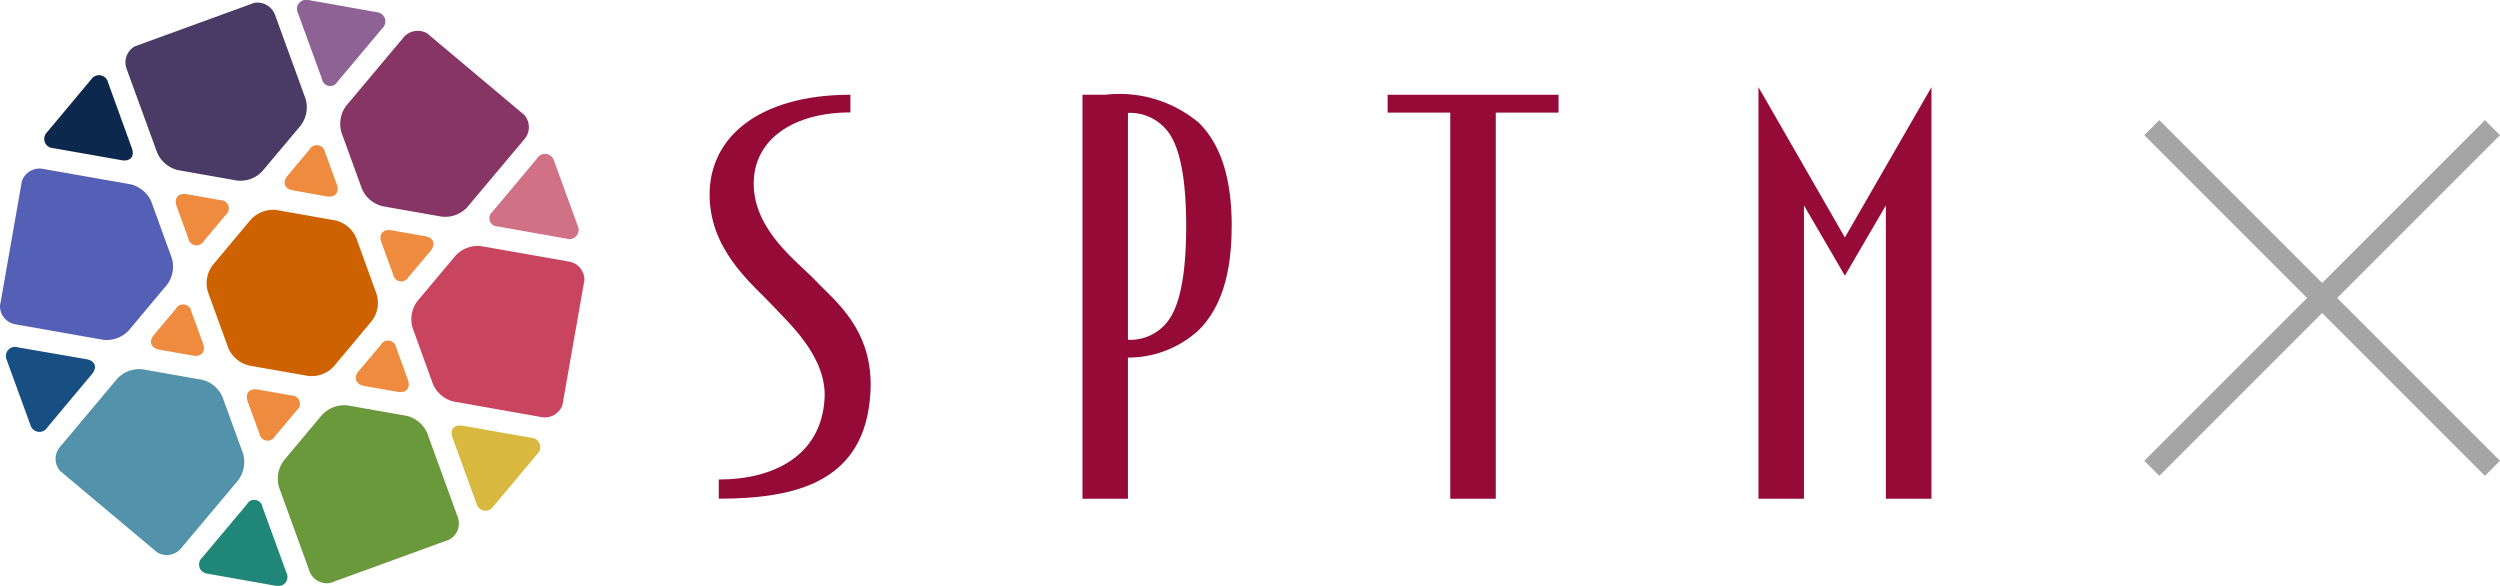 <svg xmlns="http://www.w3.org/2000/svg" xmlns:xlink="http://www.w3.org/1999/xlink" width="117.422" height="27.519" viewBox="0 0 117.422 27.519">
  <defs>
    <clipPath id="clip-path">
      <rect id="長方形_1272" data-name="長方形 1272" width="90.719" height="27.519" fill="none"/>
    </clipPath>
  </defs>
  <g id="セプテムロゴ" transform="translate(-54.281 -388.004)">
    <g id="グループ_24435" data-name="グループ 24435" transform="translate(155.349 394)">
      <line id="線_94" data-name="線 94" x2="22.627" transform="translate(0 0) rotate(45)" fill="none" stroke="#a5a5a5" stroke-width="1"/>
      <line id="線_95" data-name="線 95" x2="22.627" transform="translate(16 0) rotate(135)" fill="none" stroke="#a5a5a5" stroke-width="1"/>
    </g>
    <g id="セプテムロゴ-2" data-name="セプテムロゴ" transform="translate(54.281 388.004)">
      <path id="パス_815" data-name="パス 815" d="M201.514,13.212h-8.029v.838h2.942V32.186h2.138V14.05h2.949Z" transform="translate(-128.31 -8.761)" fill="#960a38"/>
      <g id="グループ_2427" data-name="グループ 2427" transform="translate(0 0)">
        <g id="グループ_2426" data-name="グループ 2426" clip-path="url(#clip-path)">
          <path id="パス_816" data-name="パス 816" d="M157.951,19.392c0-2.233-.5-3.824-1.537-4.857a5.791,5.791,0,0,0-4.4-1.323h-1.072V32.187h2.136v-6.63a4.888,4.888,0,0,0,3.333-1.3c1.036-1.038,1.537-2.629,1.537-4.86m-3.042,4.51a2.216,2.216,0,0,1-1.828.814V14.065a2.239,2.239,0,0,1,1.828.818c.671.806.906,2.5.906,4.51s-.235,3.7-.906,4.51" transform="translate(-100.099 -8.762)" fill="#960a38"/>
          <path id="パス_817" data-name="パス 817" d="M249.253,19.214l-4.059-7.061V31.485h2.137V17.708l1.922,3.3,1.924-3.3V31.485h2.143V12.154Z" transform="translate(-162.601 -8.06)" fill="#960a38"/>
          <path id="パス_818" data-name="パス 818" d="M103.952,21.97c-.8-.863-2.911-2.335-2.933-4.551-.018-2.161,1.933-3.378,4.541-3.378v-.83c-4.316,0-6.82,2.044-6.6,5.062.185,2.45,2.114,3.93,2.977,4.873.695.756,2.539,2.374,2.409,4.359-.166,2.642-2.358,3.778-4.968,3.778v.9c3.7,0,6.892-.815,7.124-5,.169-2.959-1.735-4.334-2.552-5.218" transform="translate(-65.618 -8.761)" fill="#960a38"/>
          <path id="パス_819" data-name="パス 819" d="M22.944,42.785a.389.389,0,0,0-.726-.128L21.19,43.884c-.263.312-.148.623.254.694l1.577.279c.4.072.614-.184.475-.566Z" transform="translate(-13.958 -28.155)" fill="#ee8b3f"/>
          <path id="パス_820" data-name="パス 820" d="M6.292,13.18a.434.434,0,0,0,.3.732l3.225.569c.4.07.614-.184.472-.567L9.172,10.832A.434.434,0,0,0,8.4,10.66Z" transform="translate(-4.096 -6.955)" fill="#0c284c"/>
          <path id="パス_821" data-name="パス 821" d="M30.742,70.03a.388.388,0,0,0-.724-.128l-2.106,2.509a.433.433,0,0,0,.237.755l3.234.573a.432.432,0,0,0,.481-.627Z" transform="translate(-18.415 -46.223)" fill="#208778"/>
          <path id="パス_822" data-name="パス 822" d="M25.021,27.055c-.4-.07-.615.184-.478.562l.55,1.512a.391.391,0,0,0,.729.126l1.03-1.229a.391.391,0,0,0-.252-.693Z" transform="translate(-16.248 -17.934)" fill="#ee8b3f"/>
          <path id="パス_823" data-name="パス 823" d="M4.845,31.54a1.43,1.43,0,0,0,1.2-.437l1.8-2.151a1.4,1.4,0,0,0,.221-1.258l-.956-2.636a1.422,1.422,0,0,0-.978-.822l-4.151-.73a.874.874,0,0,0-.952.573L0,29.941a.869.869,0,0,0,.694.867Z" transform="translate(0 -15.58)" fill="#5460b5"/>
          <path id="パス_824" data-name="パス 824" d="M60.636,34.294a1.416,1.416,0,0,0-1.2.437L57.632,36.88a1.426,1.426,0,0,0-.218,1.261l.955,2.636a1.42,1.42,0,0,0,.98.818l4.145.733a.873.873,0,0,0,.956-.574l1.031-5.862a.866.866,0,0,0-.692-.867Z" transform="translate(-38.032 -22.733)" fill="#c9455f"/>
          <path id="パス_825" data-name="パス 825" d="M18.981,7.406a1.419,1.419,0,0,0,.977.821l2.762.488a1.4,1.4,0,0,0,1.2-.437l1.806-2.15a1.42,1.42,0,0,0,.223-1.257L24.509.913a.879.879,0,0,0-.974-.54l-5.6,2.039a.866.866,0,0,0-.4,1.031Z" transform="translate(-11.599 -0.237)" fill="#4a3a66"/>
          <path id="パス_826" data-name="パス 826" d="M45.737,57.805a1.409,1.409,0,0,0-.979-.819L42,56.5a1.423,1.423,0,0,0-1.2.437l-1.8,2.149a1.431,1.431,0,0,0-.224,1.26L40.211,64.3a.873.873,0,0,0,.973.538L46.777,62.8a.866.866,0,0,0,.4-1.034Z" transform="translate(-25.669 -37.457)" fill="#6a993c"/>
          <path id="パス_827" data-name="パス 827" d="M15.594,52.777a1.405,1.405,0,0,0-.979-.821L11.85,51.47a1.414,1.414,0,0,0-1.2.435L7.94,55.135a.862.862,0,0,0,.026,1.109l4.559,3.825a.872.872,0,0,0,1.1-.172l2.707-3.223a1.433,1.433,0,0,0,.221-1.26Z" transform="translate(-5.14 -34.122)" fill="#5392ab"/>
          <path id="パス_828" data-name="パス 828" d="M42.606,3.713a.389.389,0,0,0,.725.127l2.106-2.508A.435.435,0,0,0,45.2.576L41.965,0a.434.434,0,0,0-.483.627Z" transform="translate(-27.482 0)" fill="#8f6296"/>
          <path id="パス_829" data-name="パス 829" d="M64.133,62.982a.435.435,0,0,0,.775.169l2.106-2.515a.435.435,0,0,0-.3-.734l-3.227-.567c-.4-.072-.615.18-.475.563Z" transform="translate(-41.757 -39.34)" fill="#d9b83f"/>
          <path id="パス_830" data-name="パス 830" d="M1.994,52.064a.435.435,0,0,0,.787.1l2.1-2.511c.261-.309.149-.622-.253-.694L1.4,48.4a.431.431,0,0,0-.528.583Z" transform="translate(-0.56 -32.086)" fill="#184f83"/>
          <path id="パス_831" data-name="パス 831" d="M71.861,25.445a.433.433,0,0,0,.534-.586l-1.122-3.086a.435.435,0,0,0-.788-.1l-2.1,2.509a.389.389,0,0,0,.252.691Z" transform="translate(-45.255 -14.236)" fill="#d17185"/>
          <path id="パス_832" data-name="パス 832" d="M53.652,34.163a.386.386,0,0,0,.72.125l1.033-1.228c.264-.313.15-.624-.252-.693l-1.58-.28c-.4-.069-.611.186-.473.565Z" transform="translate(-35.186 -21.271)" fill="#ee8b3f"/>
          <path id="パス_833" data-name="パス 833" d="M48.452,11.719a1.417,1.417,0,0,0,.977.821l2.766.486a1.413,1.413,0,0,0,1.2-.437l2.711-3.228a.866.866,0,0,0-.026-1.109L51.519,4.422a.872.872,0,0,0-1.1.174L47.714,7.82a1.423,1.423,0,0,0-.221,1.261Z" transform="translate(-31.453 -2.852)" fill="#863565"/>
          <path id="パス_834" data-name="パス 834" d="M34.938,54.293c-.4-.07-.614.183-.477.566l.55,1.508a.391.391,0,0,0,.727.127l1.029-1.229a.39.39,0,0,0-.25-.694Z" transform="translate(-22.826 -35.997)" fill="#ee8b3f"/>
          <path id="パス_835" data-name="パス 835" d="M36.562,34.46a1.4,1.4,0,0,0,.219-1.257l-.957-2.638a1.414,1.414,0,0,0-.982-.821l-2.76-.488a1.437,1.437,0,0,0-1.2.438l-1.8,2.151a1.417,1.417,0,0,0-.224,1.258l.959,2.639a1.432,1.432,0,0,0,.982.821l2.765.485a1.409,1.409,0,0,0,1.2-.438Z" transform="translate(-19.093 -19.392)" fill="#cf6200"/>
          <path id="パス_836" data-name="パス 836" d="M41.586,20.577a.39.39,0,0,0-.727-.128l-1.031,1.229c-.26.31-.15.622.25.691l1.578.28c.405.072.617-.181.479-.566Z" transform="translate(-26.319 -13.428)" fill="#ee8b3f"/>
          <path id="パス_837" data-name="パス 837" d="M51.5,47.823a.389.389,0,0,0-.726-.129l-1.036,1.229c-.26.312-.145.621.257.7l1.578.278c.4.069.611-.185.474-.566Z" transform="translate(-32.889 -31.495)" fill="#ee8b3f"/>
        </g>
      </g>
    </g>
  </g>
</svg>
